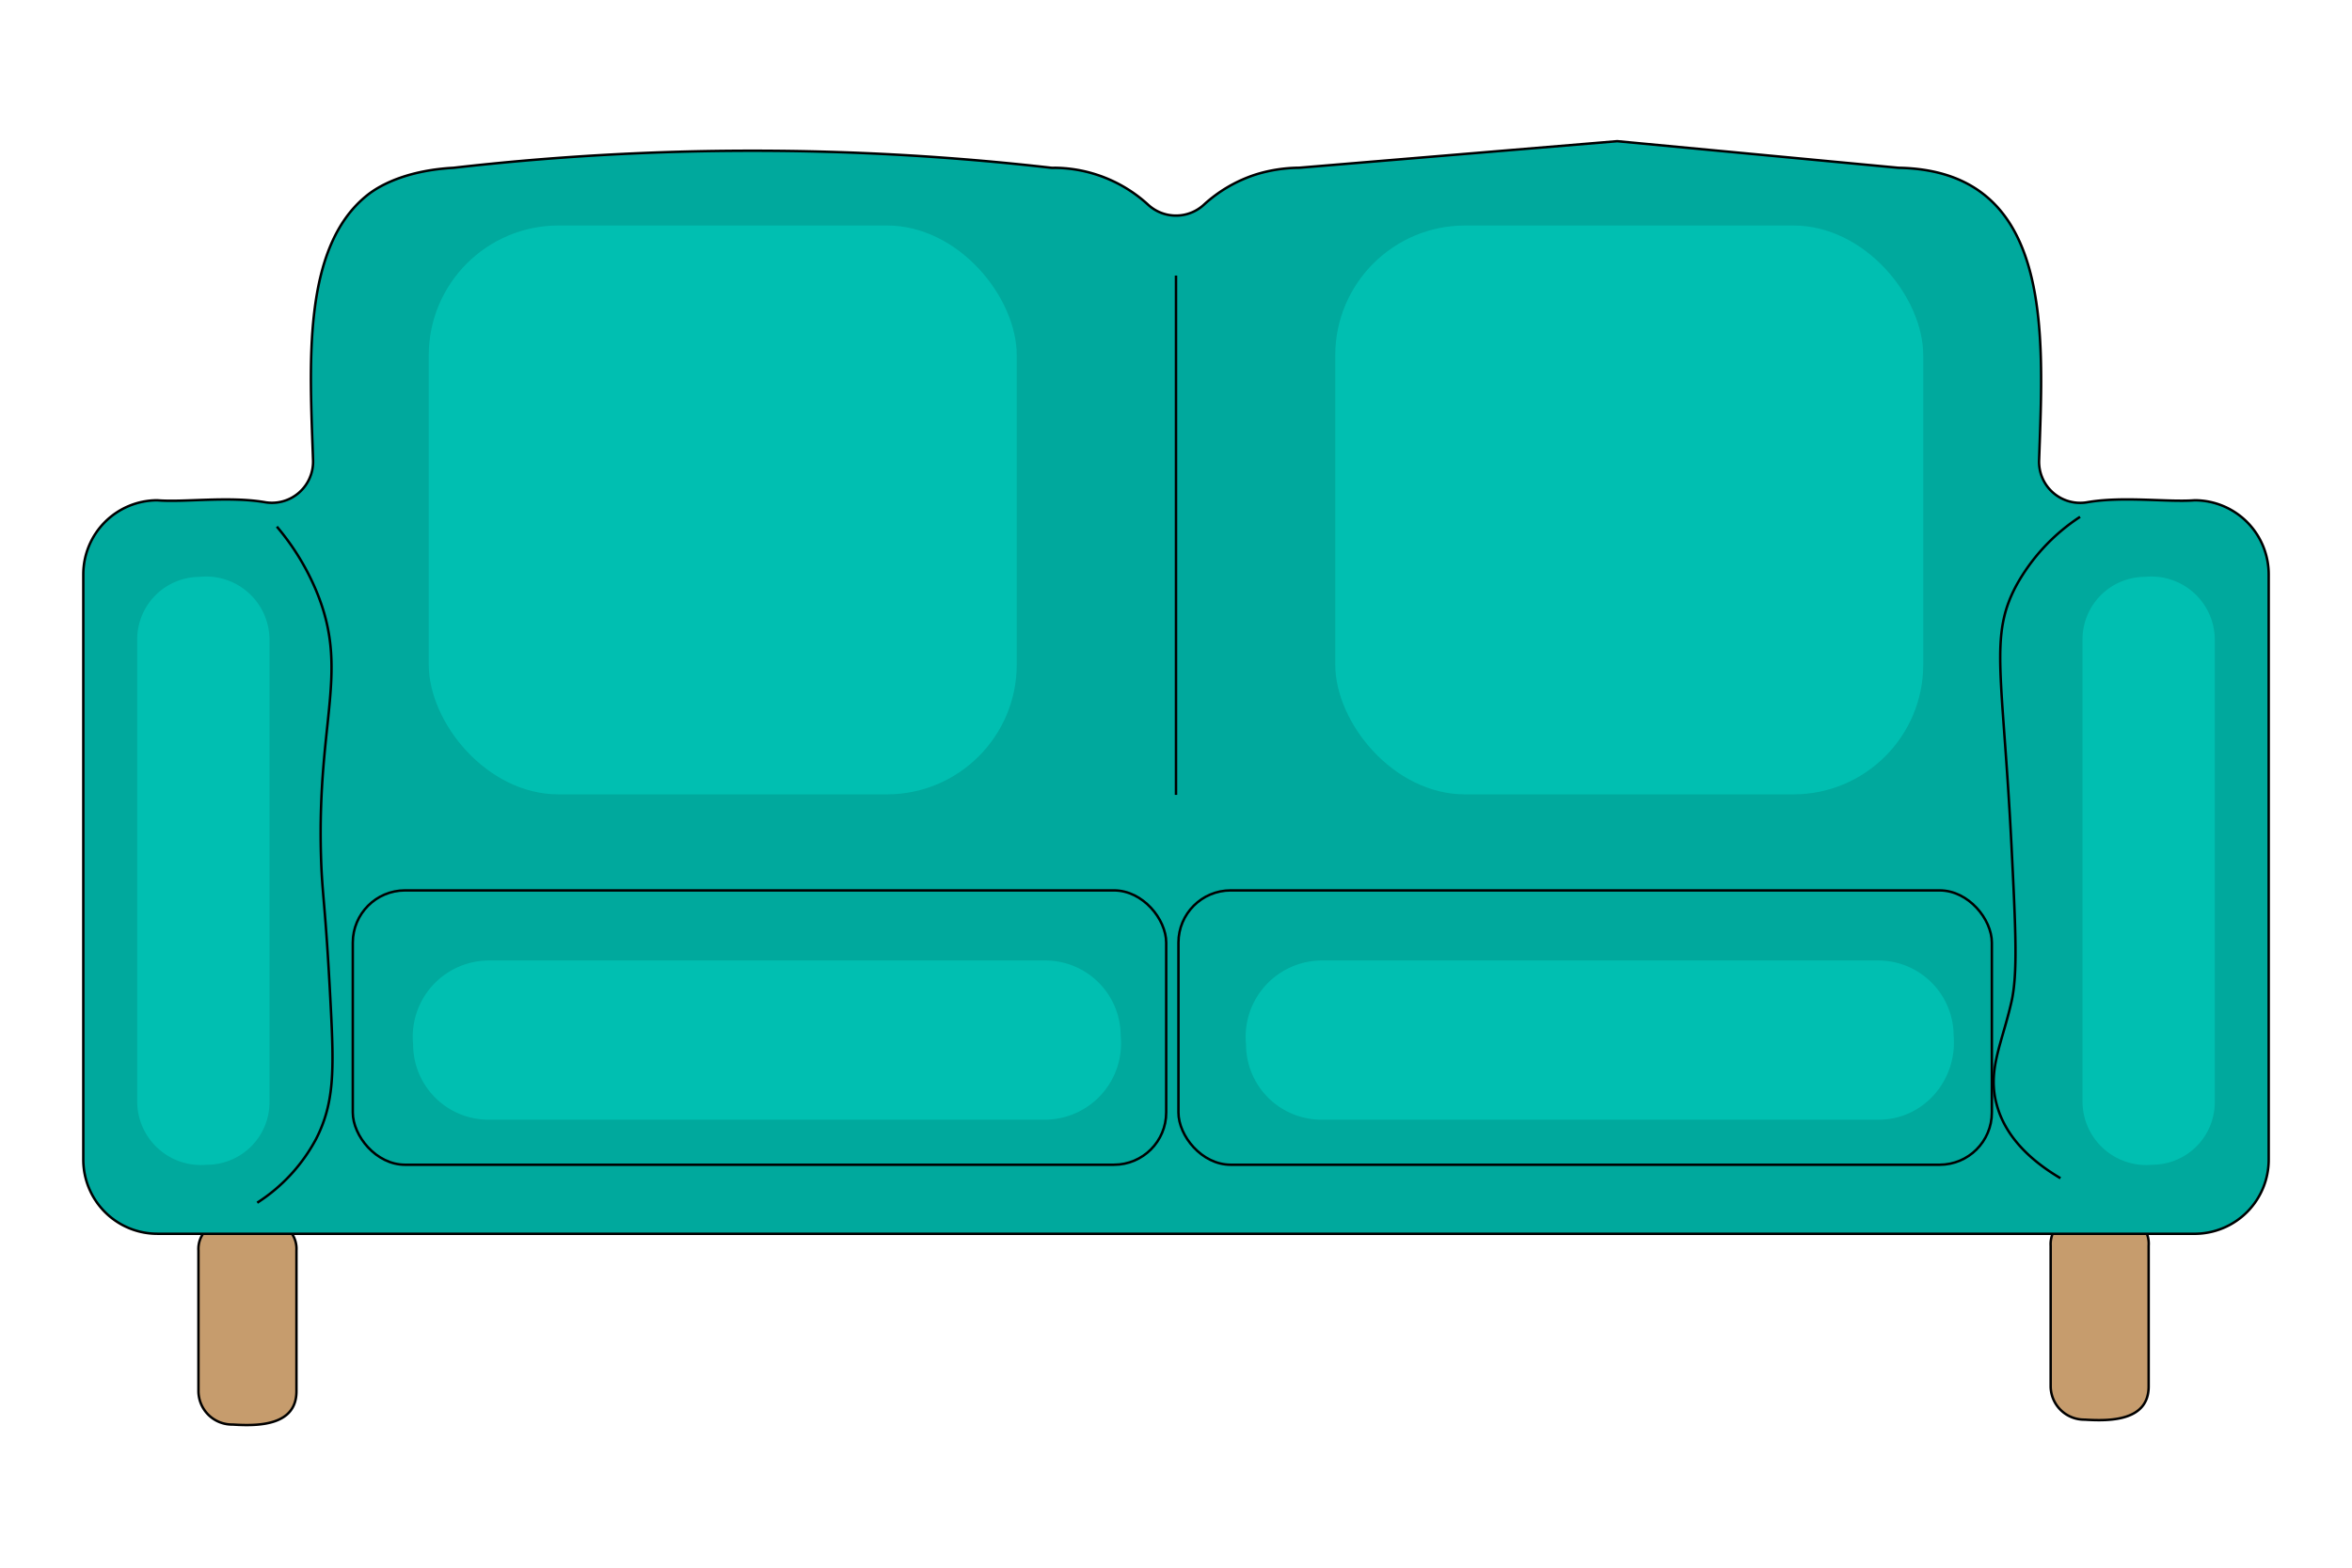 <svg xmlns="http://www.w3.org/2000/svg" viewBox="0 0 480 320"><rect width="480" height="320" fill="none"/><path d="M60.5,255.25V284c0,7-7.73,7.13-13,6.78a6.86,6.86,0,0,1-7-6.78V255.25a5.5,5.5,0,0,1,1.19-3.75H59.34A5.54,5.54,0,0,1,60.5,255.25Z" fill="#c69c6d" stroke="#000" stroke-miterlimit="10" stroke-width="0.5"/><path d="M430.5,247.5h-5v-.18a16.44,16.44,0,0,1,5,0Z" fill="#c69c6d" stroke="#000" stroke-miterlimit="10" stroke-width="0.5"/><path d="M438.5,254.26V283c0,7-7.73,7.13-13.05,6.78A6.86,6.86,0,0,1,418.5,283V254.26a5.65,5.65,0,0,1,.55-2.76H438A5.64,5.64,0,0,1,438.5,254.26Z" fill="#c69c6d" stroke="#000" stroke-miterlimit="10" stroke-width="0.5"/><rect x="426" y="246" width="5" height="2" fill="#333"/><path d="M426,245.7v2.11h4.89V245.7Z" fill="#00a99d" stroke="#000" stroke-miterlimit="10"/><path d="M447.88,102.12c-5.37.43-14.51-.87-21.85.39A8.39,8.39,0,0,1,416.14,94c.86-25.51,3.32-59.16-28.7-59.75l-14.39-1.36-43-4.07-64.91,5.42h-.06a30.78,30.78,0,0,0-8.61,1.32,28.76,28.76,0,0,0-10.72,6.17,8.4,8.4,0,0,1-11.37.12,28.63,28.63,0,0,0-19.09-7.6,6.06,6.06,0,0,1-.73,0,536.07,536.07,0,0,0-122,0c-8.68.48-14.47,3.07-17.67,5.64C61.55,50.62,63.23,74.58,63.89,94A8.4,8.4,0,0,1,54,102.5c-7.37-1.25-16.56.08-21.9-.38A15.12,15.12,0,0,0,17,117.24V236.72a15.12,15.12,0,0,0,15.12,15.12H448.18A15.12,15.12,0,0,0,463,236.72V117.24A15.12,15.12,0,0,0,447.88,102.12Z" fill="#00a99d" stroke="#000" stroke-miterlimit="10" stroke-width="0.5"/><line x1="240" y1="56.25" x2="240" y2="162.25" fill="none" stroke="#000" stroke-miterlimit="10" stroke-width="0.5"/><path d="M42.23,237.75A13,13,0,0,1,28,225V130.52a12.78,12.78,0,0,1,12.78-12.77A12.93,12.93,0,0,1,55,130.52V225A12.78,12.78,0,0,1,42.23,237.75Z" fill="#00bfb1"/><path d="M439.23,237.75A13,13,0,0,1,425,225V130.52a12.78,12.78,0,0,1,12.78-12.77A12.93,12.93,0,0,1,452,130.52V225A12.78,12.78,0,0,1,439.23,237.75Z" fill="#00bfb1"/><path d="M84.31,213.18a15.57,15.57,0,0,1,15.37-17.12H213.34a15.37,15.37,0,0,1,15.37,15.37,15.57,15.57,0,0,1-15.37,17.12H99.68A15.37,15.37,0,0,1,84.31,213.18Z" fill="#00bfb1"/><path d="M254.29,213.18a15.58,15.58,0,0,1,15.38-17.12H383.33a15.37,15.37,0,0,1,15.37,15.37c.78,9.07-6.15,17.17-15.37,17.12H269.67A15.38,15.38,0,0,1,254.29,213.18Z" fill="#00bfb1"/><rect x="87.5" y="46.03" width="120" height="116.12" rx="26.5" fill="#00bfb1"/><rect x="272.5" y="46.03" width="120" height="116.12" rx="26.5" fill="#00bfb1"/><path d="M56.5,107.5a50.36,50.36,0,0,1,8,13c6.89,16.43.24,26.12,1,54,.23,8.44.89,9.29,2,31,.65,12.66.8,19.62-3,27a35,35,0,0,1-12,13" fill="none" stroke="#000" stroke-miterlimit="10" stroke-width="0.5"/><path d="M424.5,105.5a39.59,39.59,0,0,0-13,14c-5.56,10.4-2.78,17.85-1,53,.88,17.45,1.3,26.29,0,32-1.95,8.59-4.95,13.92-3,21,2,7.43,8.26,12.19,13,15" fill="#00a99d" stroke="#000" stroke-miterlimit="10" stroke-width="0.5"/><rect x="72" y="181.75" width="166" height="56" rx="10.66" fill="none" stroke="#000" stroke-miterlimit="10" stroke-width="0.5"/><rect x="240.5" y="181.75" width="166" height="56" rx="10.66" fill="none" stroke="#000" stroke-miterlimit="10" stroke-width="0.5"/></svg>
